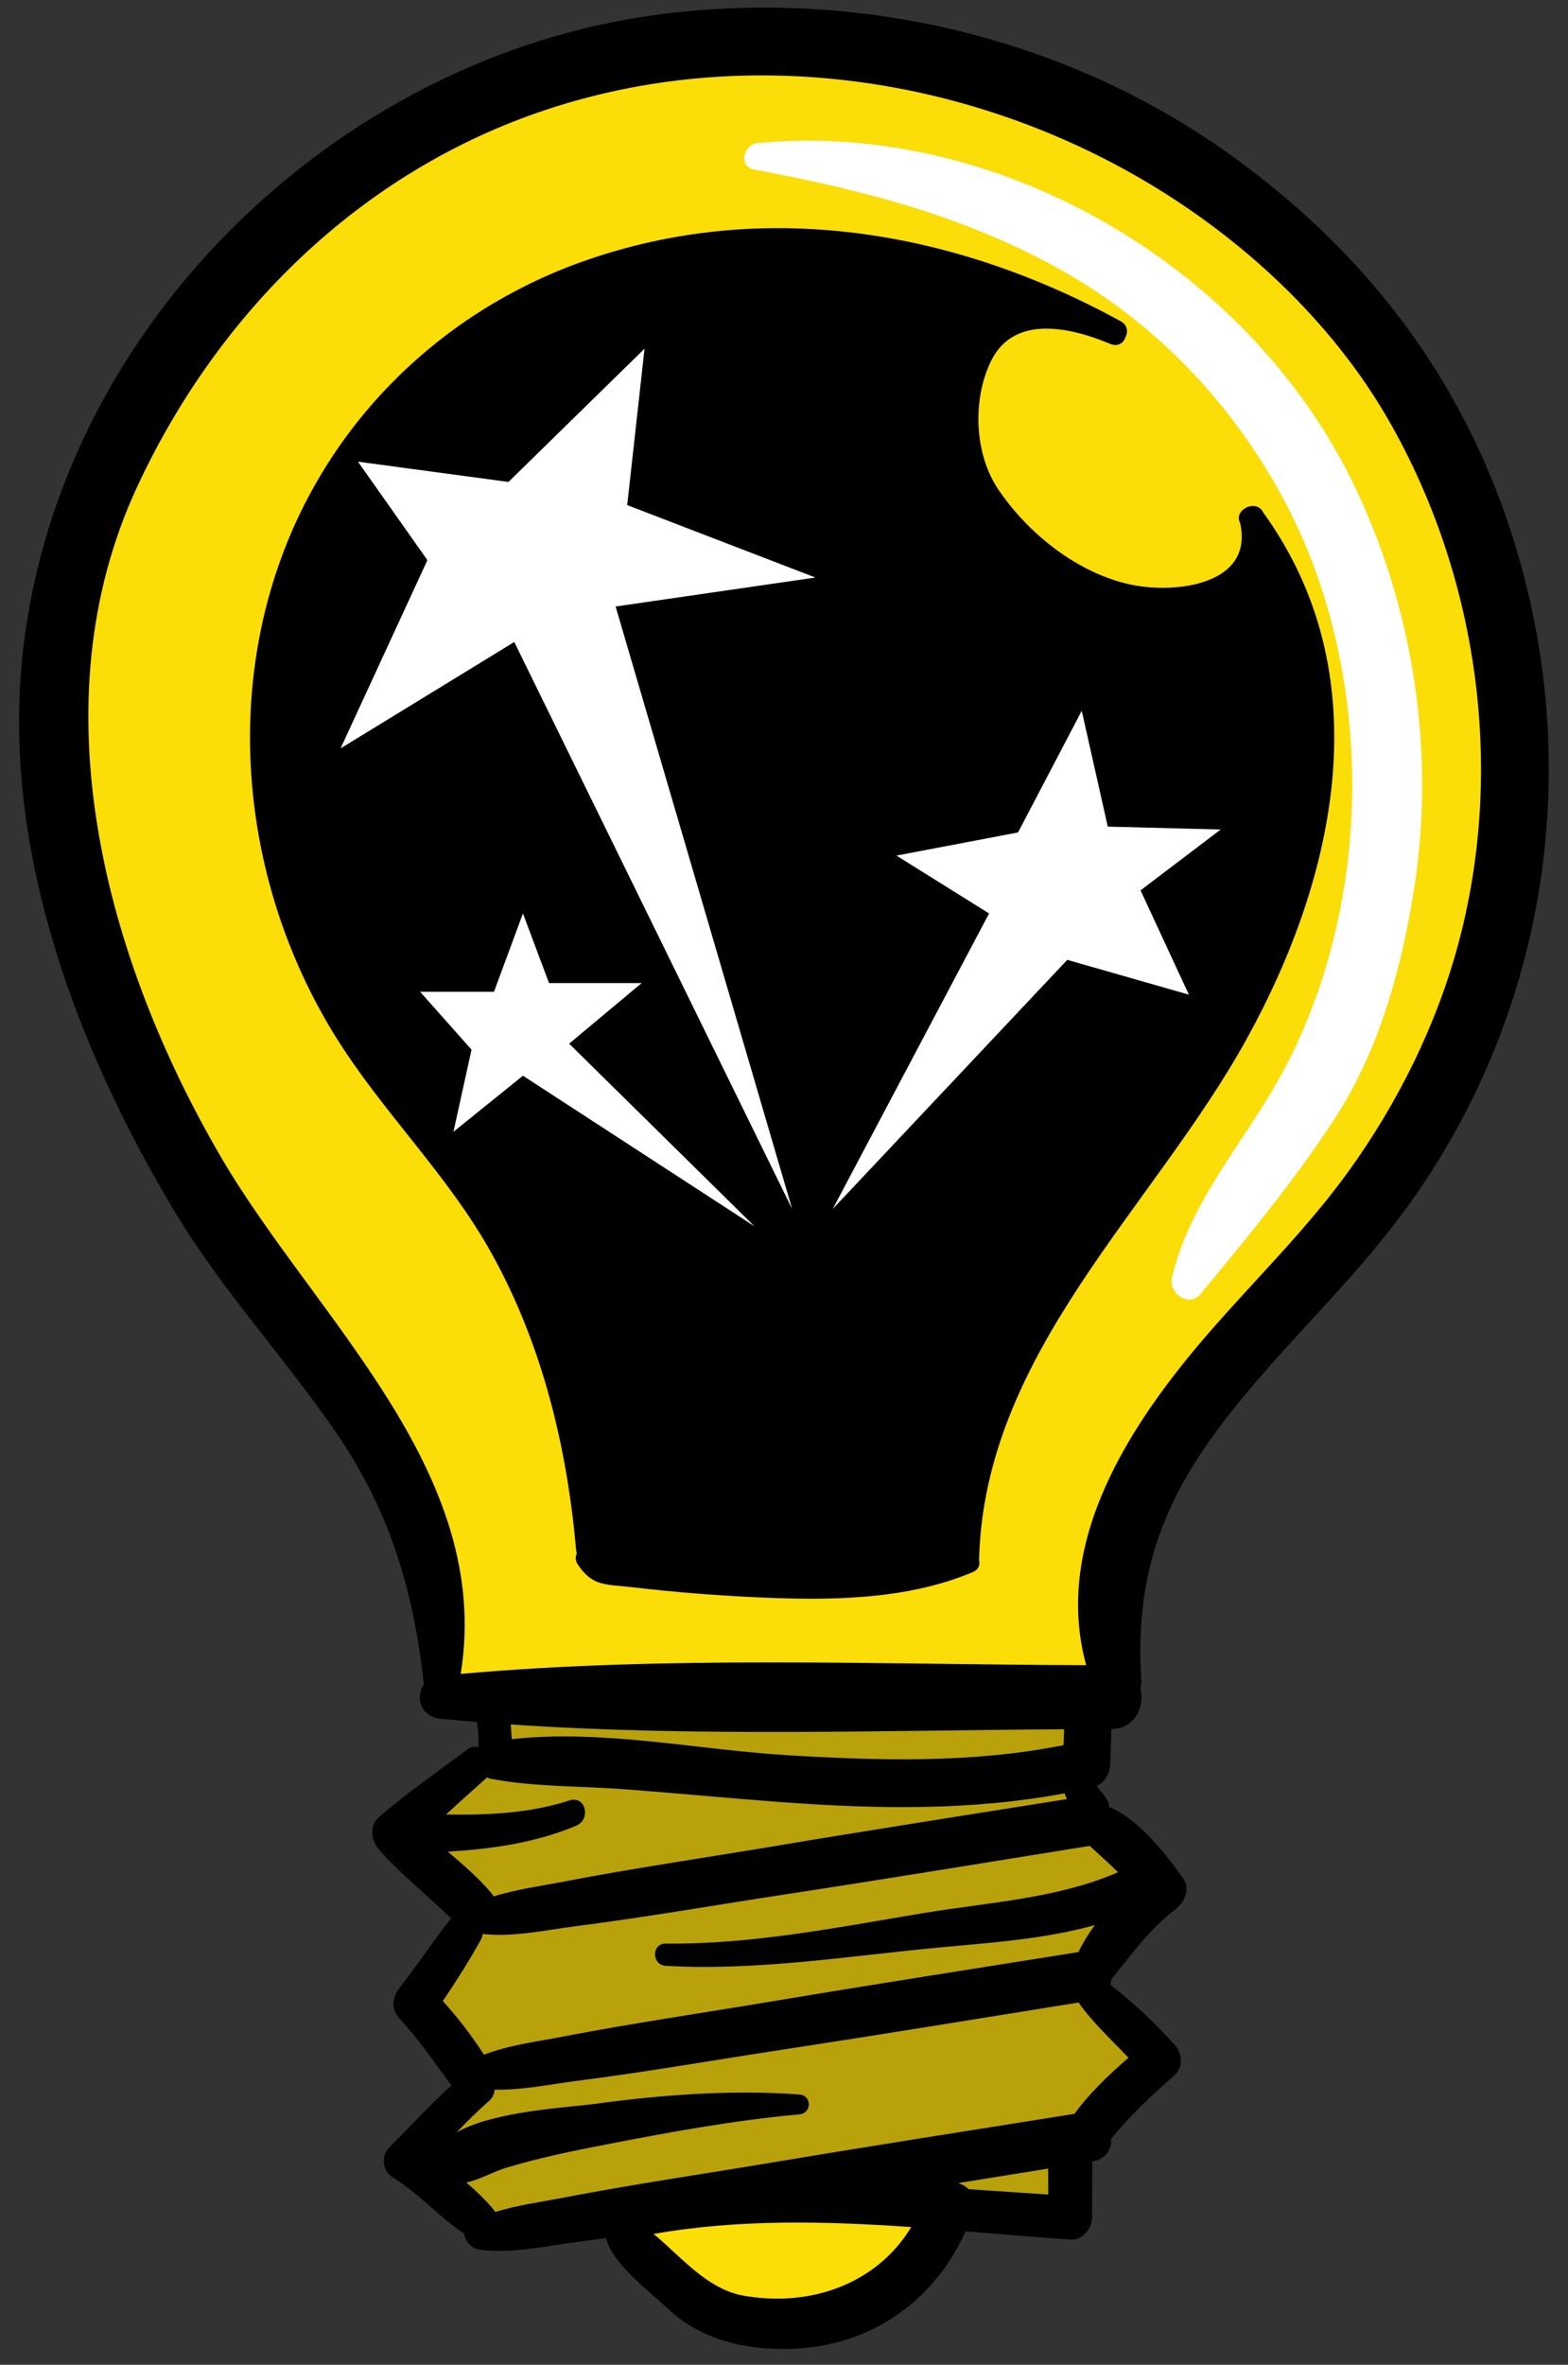 <svg width="67" height="101" viewBox="0 0 67 101" fill="none" xmlns="http://www.w3.org/2000/svg">
<rect x="0" y="0" width="67" height="101" fill="#333333" stroke="none"/>
<path d="M34.068 94.567C31.776 94.567 29.747 94.728 27.863 95.059L27.081 95.197L27.702 95.691C27.862 95.819 28.016 95.956 28.16 96.086C28.282 96.197 28.406 96.311 28.531 96.428C29.409 97.241 30.404 98.162 31.671 98.393C32.182 98.486 32.699 98.533 33.206 98.533C35.766 98.533 38.022 97.326 39.243 95.303L39.545 94.803L38.962 94.762C37.062 94.629 35.507 94.567 34.068 94.567Z" fill="#FBDD08"/>
<path d="M31.858 89.731C32.645 89.731 33.407 89.759 34.124 89.812C34.19 89.817 34.203 89.84 34.203 89.875C34.203 89.933 34.158 89.945 34.118 89.949C31.309 90.204 28.584 90.707 25.807 91.243C24.427 91.51 22.96 91.807 21.519 92.245C21.276 92.319 21.023 92.426 20.779 92.531C20.469 92.663 20.149 92.8 19.85 92.868L19.155 93.025L19.696 93.488C20.118 93.85 20.486 94.212 20.788 94.564C20.81 94.59 20.829 94.619 20.845 94.647L20.986 94.901L21.263 94.816C21.94 94.606 22.633 94.484 23.367 94.355C23.631 94.308 23.896 94.262 24.16 94.211C26.157 93.826 28.206 93.497 30.188 93.18C31.146 93.026 32.105 92.872 33.062 92.712C36.176 92.19 39.347 91.687 42.413 91.201C43.598 91.013 46.114 90.613 46.114 90.613L46.201 90.493C46.868 89.578 47.713 88.799 48.452 88.159L48.734 87.915L48.478 87.643C48.29 87.443 48.097 87.246 47.904 87.05C47.369 86.502 46.815 85.937 46.376 85.32L46.248 85.139L42.92 85.675C39.838 86.173 36.651 86.688 33.512 87.166C32.544 87.313 31.576 87.468 30.607 87.623C28.629 87.94 26.584 88.266 24.57 88.524C24.258 88.564 23.945 88.611 23.63 88.659C22.872 88.774 22.087 88.894 21.332 88.894C21.269 88.894 21.206 88.892 21.144 88.891L20.79 88.881L20.777 89.234C20.773 89.322 20.73 89.4 20.644 89.475C20.114 89.941 19.621 90.443 19.25 90.828L19.685 91.386C20.927 90.679 23.226 90.446 24.6 90.307C24.938 90.273 25.227 90.244 25.444 90.214C27.782 89.894 29.939 89.731 31.858 89.731ZM40.888 92.885L40.834 93.579C40.956 93.618 41.061 93.679 41.136 93.754L41.231 93.848C41.231 93.848 42.386 93.925 42.895 93.96C43.522 94.002 44.147 94.045 44.77 94.085L45.152 94.109L45.144 92.2L40.888 92.885ZM17.95 92.201L18.334 92.457L18.783 92.75L18.912 92.228L18.335 91.794L17.95 92.201ZM20.273 82.546C20.265 82.598 20.252 82.639 20.231 82.677C19.79 83.471 19.264 84.318 18.625 85.266L18.467 85.5L18.657 85.707C19.299 86.413 19.878 87.167 20.377 87.948L20.534 88.194L20.805 88.09C21.617 87.781 22.468 87.63 23.368 87.472C23.632 87.425 23.896 87.379 24.16 87.328C26.157 86.943 28.206 86.614 30.187 86.297C31.146 86.143 32.105 85.989 33.062 85.829C36.177 85.307 39.349 84.804 42.417 84.318C43.657 84.121 44.897 83.925 46.137 83.726L46.32 83.698L46.401 83.531C46.587 83.152 46.811 82.783 47.069 82.434L47.687 81.599L46.685 81.877C44.828 82.395 42.835 82.574 40.909 82.748L40.069 82.824C39.142 82.912 38.209 83.015 37.275 83.119C34.921 83.38 32.487 83.649 30.107 83.649C29.543 83.649 28.992 83.634 28.468 83.604C28.359 83.597 28.345 83.513 28.346 83.462C28.349 83.368 28.402 83.368 28.441 83.368L28.736 83.37C31.841 83.37 34.965 82.836 37.986 82.32C38.503 82.232 39.02 82.144 39.535 82.058C40.188 81.95 40.873 81.856 41.535 81.765C43.693 81.469 45.923 81.164 47.916 80.29L48.4 80.078L48.024 79.708C47.724 79.412 47.409 79.126 47.106 78.849L46.678 78.457C46.678 78.457 44.093 78.873 42.886 79.068C39.815 79.563 36.639 80.076 33.512 80.553C32.544 80.701 31.576 80.855 30.607 81.01C28.629 81.326 26.584 81.653 24.57 81.911C24.258 81.951 23.946 81.998 23.632 82.046C22.875 82.161 22.092 82.28 21.337 82.28C21.103 82.28 20.877 82.268 20.665 82.246L20.326 82.209L20.273 82.546ZM24.518 77.223C24.597 77.223 24.624 77.303 24.634 77.35C24.638 77.372 24.672 77.567 24.483 77.646C23.016 78.261 21.36 78.594 19.114 78.727L18.228 78.779L18.903 79.356C19.587 79.94 20.214 80.476 20.747 81.116C20.738 81.102 20.759 81.13 20.747 81.116L20.948 81.418L21.205 81.337C21.898 81.117 22.61 80.992 23.364 80.86C23.629 80.813 23.895 80.766 24.16 80.715C26.158 80.33 28.208 80.001 30.19 79.683C31.148 79.53 32.106 79.376 33.062 79.216C36.171 78.695 39.337 78.193 42.4 77.707L46.11 77.118L45.914 76.689C45.882 76.62 45.853 76.548 45.829 76.476L45.728 76.182L45.424 76.24C43.335 76.633 41.087 76.824 38.549 76.824C37.066 76.824 35.44 76.758 33.578 76.623C32.388 76.536 31.198 76.434 30.009 76.333C28.887 76.237 27.764 76.141 26.641 76.058C26.04 76.013 25.425 75.987 24.829 75.962C23.571 75.909 22.269 75.854 21.041 75.62C21.015 75.615 20.989 75.607 20.963 75.594L20.747 75.49L20.037 76.128C19.628 76.495 19.218 76.862 18.815 77.235L18.162 77.84L19.052 77.855C19.259 77.858 19.467 77.86 19.675 77.86C21.653 77.86 23.121 77.668 24.436 77.238C24.467 77.228 24.494 77.223 24.518 77.223ZM24.099 74.52C25.969 74.52 27.914 74.741 29.794 74.954C31.034 75.095 32.317 75.241 33.53 75.315C34.917 75.4 36.743 75.498 38.569 75.498C41.183 75.498 43.455 75.298 45.514 74.886L45.787 74.832L45.801 74.554C45.813 74.324 45.821 74.094 45.826 73.865L45.834 73.497L45.466 73.5C43.725 73.51 41.98 73.532 40.232 73.554C37.839 73.584 35.364 73.615 32.931 73.615C32.931 73.615 32.93 73.615 32.931 73.615C28.588 73.615 25.065 73.513 21.849 73.294L21.439 73.266L21.484 73.92C21.493 74.053 21.502 74.184 21.512 74.311L21.542 74.68L21.909 74.637C22.593 74.558 23.309 74.52 24.099 74.52Z" fill="#B8A10A"/>
<path d="M32.548 2.863C29.32 2.863 26.177 3.364 23.208 4.353C15.501 6.918 9.224 12.705 5.534 20.647C1.798 28.688 3.096 39.217 9.095 49.534C10.186 51.411 11.57 53.294 12.907 55.116C16.561 60.092 20.339 65.236 19.332 71.435L19.258 71.888L19.716 71.848C23.535 71.51 27.616 71.359 32.949 71.359C35.379 71.359 37.851 71.39 40.241 71.42C42.267 71.445 44.362 71.472 46.413 71.479L46.884 71.48L46.759 71.026C45.276 65.641 49.002 60.527 51.934 57.149C52.58 56.405 53.262 55.661 53.922 54.942C55.281 53.462 56.686 51.932 57.885 50.276C60.097 47.221 61.751 43.797 62.667 40.373C64.678 32.859 63.58 24.625 59.654 17.784C57.312 13.7 53.508 9.988 48.943 7.331C43.921 4.408 38.251 2.863 32.548 2.863Z" fill="#FBDD08"/>
<path d="M65.137 24.679C63.185 17.128 58.897 11.157 52.61 6.638C45.592 1.595 36.71 -0.496 28.171 0.616C14.241 2.432 2.21 14.217 0.924 28.375C0.18 36.572 3.338 44.887 7.495 51.796C9.505 55.138 12.186 58.003 14.383 61.216C16.683 64.578 17.678 67.981 18.113 71.947C17.733 72.463 17.966 73.323 18.821 73.406C19.342 73.457 19.864 73.502 20.387 73.545C20.427 73.907 20.463 74.273 20.447 74.617C20.289 74.581 20.117 74.607 19.955 74.729C18.689 75.681 17.38 76.575 16.185 77.617C15.769 77.98 15.855 78.612 16.185 78.986C17.127 80.055 18.254 80.94 19.275 81.932C18.511 82.899 17.832 83.929 17.075 84.901C16.755 85.312 16.695 85.814 17.075 86.219C17.91 87.109 18.565 88.096 19.29 89.068C18.366 89.911 17.519 90.835 16.633 91.718C16.25 92.099 16.35 92.734 16.799 93.011C17.905 93.691 18.769 94.686 19.833 95.402C19.864 95.72 20.154 96.041 20.499 96.086C21.862 96.264 23.257 95.935 24.615 95.761C25.042 95.707 25.469 95.644 25.896 95.585C26.141 96.663 27.733 97.846 28.479 98.551C29.857 99.855 31.547 100.303 33.398 100.325C36.967 100.366 39.855 98.417 41.259 95.298C42.756 95.421 44.248 95.552 45.73 95.653C46.24 95.688 46.662 95.202 46.664 94.72C46.668 93.918 46.67 93.117 46.672 92.316C46.661 92.318 46.683 92.314 46.672 92.316C47.251 92.224 47.51 91.791 47.476 91.348C48.292 90.352 49.202 89.492 50.187 88.634C50.578 88.293 50.511 87.675 50.187 87.325C49.361 86.433 48.447 85.52 47.452 84.788C47.47 84.712 47.477 84.633 47.477 84.553C48.34 83.492 49.092 82.409 50.202 81.57C50.599 81.27 50.89 80.7 50.555 80.224C49.986 79.419 48.675 77.666 47.384 77.174C47.384 77.058 47.357 76.942 47.291 76.841C47.16 76.642 47 76.472 46.864 76.281C47.21 76.118 47.425 75.743 47.436 75.364C47.451 74.85 47.482 74.349 47.481 73.849C48.512 73.836 48.925 72.883 48.728 72.106C48.761 71.995 48.778 71.87 48.768 71.727C48.504 67.638 49.506 64.501 51.919 61.204C54.233 58.043 57.185 55.394 59.576 52.29C65.643 44.414 67.614 34.261 65.137 24.679ZM39.477 81.706C35.843 82.308 32.143 83.052 28.448 83.011C27.832 83.005 27.841 83.926 28.448 83.961C32.325 84.184 36.249 83.543 40.103 83.181C42.313 82.973 44.621 82.824 46.782 82.222C46.515 82.584 46.279 82.967 46.08 83.374C41.72 84.071 37.358 84.747 33.003 85.477C30.035 85.974 27.047 86.407 24.092 86.977C22.937 87.2 21.769 87.34 20.678 87.756C20.161 86.947 19.569 86.178 18.921 85.467C19.495 84.616 20.047 83.745 20.544 82.851C20.589 82.769 20.614 82.685 20.627 82.601C21.95 82.744 23.299 82.434 24.615 82.266C27.606 81.884 30.585 81.361 33.566 80.907C37.903 80.246 42.232 79.531 46.563 78.838C46.971 79.211 47.382 79.576 47.773 79.963C45.206 81.088 42.204 81.254 39.477 81.706ZM45.469 73.857C45.463 74.083 45.456 74.31 45.444 74.536C41.533 75.318 37.52 75.202 33.553 74.959C29.811 74.729 25.651 73.846 21.869 74.282C21.852 74.079 21.84 73.866 21.825 73.651C29.662 74.185 37.617 73.905 45.469 73.857ZM20.808 75.916C20.859 75.941 20.914 75.96 20.974 75.972C22.814 76.322 24.748 76.276 26.615 76.415C28.929 76.586 31.238 76.811 33.553 76.98C37.54 77.27 41.558 77.332 45.49 76.592C45.519 76.675 45.552 76.758 45.589 76.839C41.393 77.509 37.194 78.161 33.003 78.864C30.035 79.361 27.047 79.794 24.092 80.364C23.084 80.559 22.065 80.69 21.097 80.996C21.073 80.96 21.052 80.924 21.023 80.888C20.464 80.217 19.799 79.652 19.135 79.084C21.012 78.973 22.873 78.709 24.622 77.976C25.265 77.707 25.028 76.669 24.325 76.899C22.645 77.449 20.826 77.528 19.058 77.498C19.635 76.964 20.224 76.443 20.808 75.916ZM24.092 93.86C23.105 94.05 22.108 94.181 21.158 94.474C21.131 94.425 21.098 94.377 21.059 94.331C20.725 93.942 20.34 93.569 19.929 93.217C20.506 93.087 21.098 92.746 21.622 92.587C23.014 92.165 24.448 91.871 25.875 91.595C28.629 91.062 31.354 90.559 34.151 90.305C34.695 90.256 34.701 89.497 34.151 89.456C31.294 89.242 28.228 89.472 25.396 89.86C24.257 90.016 21.119 90.159 19.509 91.076C19.95 90.617 20.4 90.166 20.881 89.744C21.054 89.592 21.128 89.419 21.134 89.249C22.293 89.28 23.467 89.025 24.615 88.879C27.606 88.497 30.585 87.974 33.566 87.52C37.744 86.883 41.913 86.197 46.086 85.528C46.697 86.388 47.489 87.115 48.219 87.889C47.378 88.617 46.564 89.388 45.912 90.283C41.608 90.971 37.301 91.639 33.003 92.359C30.035 92.857 27.047 93.29 24.092 93.86ZM31.735 98.041C30.399 97.798 29.362 96.691 28.399 95.821C28.25 95.686 28.091 95.545 27.925 95.412C31.551 94.774 35.25 94.861 38.937 95.119C37.481 97.532 34.635 98.569 31.735 98.041ZM44.793 93.728C43.663 93.656 42.528 93.575 41.389 93.501C41.267 93.381 41.113 93.293 40.945 93.239C42.226 93.032 43.507 92.826 44.789 92.62C44.79 92.989 44.791 93.359 44.793 93.728ZM62.322 40.281C61.385 43.78 59.716 47.138 57.595 50.066C55.826 52.51 53.637 54.641 51.663 56.915C48.304 60.785 44.962 65.851 46.414 71.121C37.541 71.091 28.524 70.709 19.685 71.492C21.096 62.809 13.422 56.266 9.404 49.355C4.507 40.933 1.553 30.062 5.857 20.798C9.333 13.317 15.434 7.317 23.32 4.692C31.746 1.888 41.156 3.213 48.763 7.64C53.014 10.114 56.884 13.673 59.344 17.962C63.175 24.64 64.305 32.866 62.322 40.281Z" fill="black"/>
<path d="M53.166 21.735C52.971 21.862 52.862 22.089 52.99 22.332C53.589 24.995 50.198 25.371 48.318 24.969C46.04 24.482 43.939 22.797 42.656 20.904C41.628 19.386 41.546 17.065 42.341 15.429C43.333 13.389 45.796 14 47.446 14.69C47.749 14.817 47.999 14.662 48.081 14.422C48.209 14.192 48.188 13.886 47.891 13.722C40.802 9.836 32.597 8.421 24.858 11.184C18.855 13.328 14.113 17.971 11.969 23.964C9.579 30.648 10.612 38.251 14.315 44.234C16.336 47.5 19.128 50.149 21.01 53.539C23.17 57.432 24.23 61.795 24.617 66.204C24.622 66.255 24.634 66.302 24.648 66.346C24.58 66.482 24.576 66.649 24.691 66.82C25.322 67.768 25.879 67.658 27.008 67.79C28.73 67.992 30.457 68.132 32.189 68.214C35.288 68.361 38.662 68.371 41.568 67.144C41.816 67.039 41.882 66.835 41.835 66.64C42.044 57.782 49.267 51.624 53.27 44.374C57.139 37.367 58.966 28.784 53.978 21.892C53.828 21.556 53.418 21.543 53.166 21.735Z" fill="black"/>
<path d="M15.295 19.718L21.727 20.584L27.541 14.893L26.8 21.573L34.841 24.666L26.305 25.904L33.848 51.635L21.975 27.42L14.552 31.965L18.263 23.924L15.295 19.718Z" fill="white"/>
<path d="M46.222 30.357L43.501 35.553L38.305 36.543L42.263 39.014L35.583 51.635L45.603 40.996L50.8 42.481L48.735 38.027L52.16 35.429L47.335 35.305L46.222 30.357Z" fill="white"/>
<path d="M22.345 39.013L21.108 42.358H17.951L20.148 44.832L19.376 48.338L22.345 45.944L32.242 52.378L24.319 44.575L27.417 41.987H23.459L22.345 39.013Z" fill="white"/>
<path d="M57.759 20.517C53.233 11.335 42.643 5.13 32.372 6.11C31.771 6.167 31.536 7.112 32.219 7.24C36.929 8.125 41.356 9.25 45.559 11.659C49.611 13.983 52.849 17.479 54.997 21.61C57.51 26.446 58.284 32.319 57.469 37.675C56.983 40.869 55.928 44.002 54.252 46.764C52.733 49.266 50.755 51.661 50.075 54.568C49.922 55.223 50.796 55.869 51.29 55.275C53.292 52.86 55.35 50.373 57.056 47.738C58.963 44.795 59.92 41.245 60.446 37.812C61.337 31.986 60.361 25.796 57.759 20.517Z" fill="white"/>
</svg>
